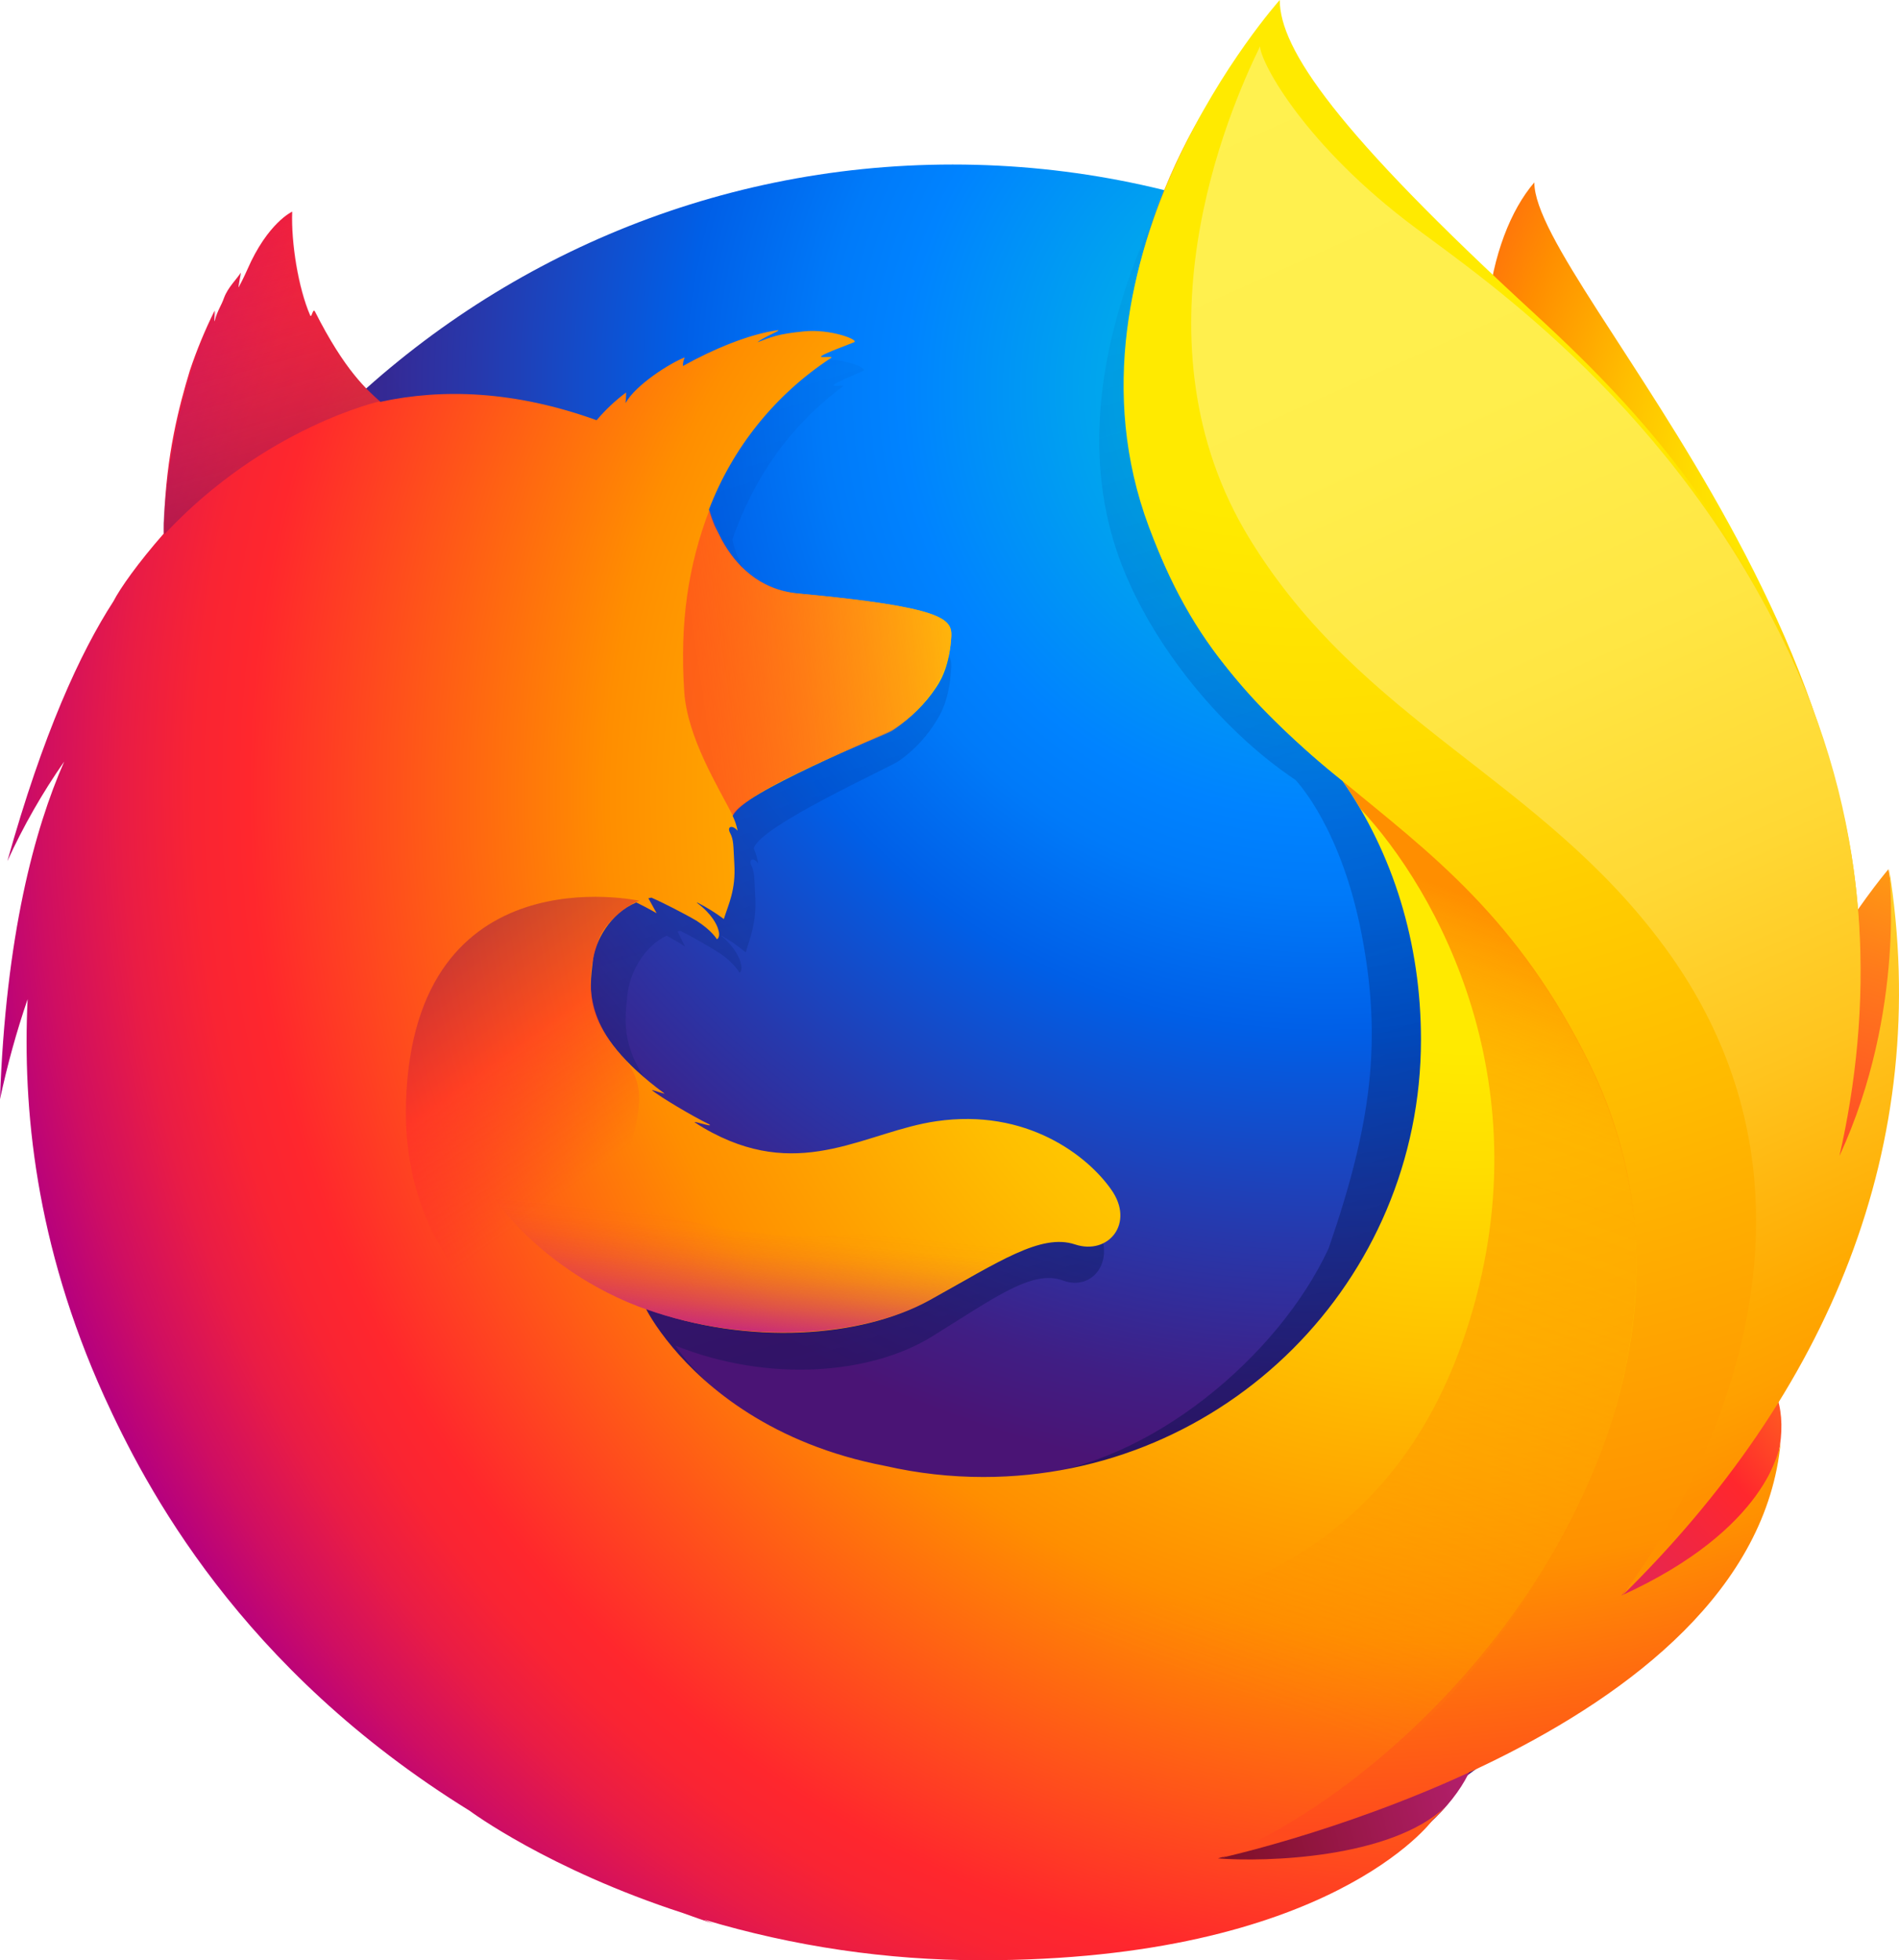 <?xml version="1.0" encoding="utf-8"?>
<!-- Generator: Adobe Illustrator 16.0.0, SVG Export Plug-In . SVG Version: 6.00 Build 0)  -->
<!DOCTYPE svg PUBLIC "-//W3C//DTD SVG 1.1//EN" "http://www.w3.org/Graphics/SVG/1.1/DTD/svg11.dtd">
<svg version="1.1" id="Firefox_-_Large" xmlns="http://www.w3.org/2000/svg" xmlns:xlink="http://www.w3.org/1999/xlink" x="0px"
	 y="0px" width="931.021px" height="960.938px" viewBox="494.18 1.953 931.021 960.938"
	 enable-background="new 494.18 1.953 931.021 960.938" xml:space="preserve">
<title>firefox-logo</title>
<g>
	
		<radialGradient id="SVGID_1_" cx="-15215.778" cy="9492.695" r="450.875" fx="-15244.537" fy="9492.695" gradientTransform="matrix(0.744 0.033 0.049 -1.094 12240.25 11130.229)" gradientUnits="userSpaceOnUse">
		<stop  offset="0.045" style="stop-color:#FFEA00"/>
		<stop  offset="0.12" style="stop-color:#FFDE00"/>
		<stop  offset="0.254" style="stop-color:#FFBF00"/>
		<stop  offset="0.429" style="stop-color:#FF8E00"/>
		<stop  offset="0.769" style="stop-color:#FF272D"/>
		<stop  offset="0.872" style="stop-color:#E0255A"/>
		<stop  offset="0.953" style="stop-color:#CC2477"/>
		<stop  offset="1" style="stop-color:#C42482"/>
	</radialGradient>
	<path fill="url(#SVGID_1_)" d="M1246.411,91.365c-23.386,27.23-34.277,88.515-10.564,150.641s60.059,48.633,82.715,111.985
		c29.905,83.594,15.985,195.888,15.985,195.888s35.951,104.11,61.004-6.478C1451.003,335.684,1246.411,142.517,1246.411,91.365z"/>
	
		<radialGradient id="_Path__1_" cx="-7980.18" cy="9091.664" r="791.229" gradientTransform="matrix(1.196 0 0 -1.196 10688.359 11066.82)" gradientUnits="userSpaceOnUse">
		<stop  offset="0" style="stop-color:#00CCDA"/>
		<stop  offset="0.22" style="stop-color:#0083FF"/>
		<stop  offset="0.261" style="stop-color:#007AF9"/>
		<stop  offset="0.33" style="stop-color:#0060E8"/>
		<stop  offset="0.333" style="stop-color:#005FE7"/>
		<stop  offset="0.438" style="stop-color:#2639AD"/>
		<stop  offset="0.522" style="stop-color:#401E84"/>
		<stop  offset="0.566" style="stop-color:#4A1475"/>
	</radialGradient>
	<path id="_Path_" fill="url(#_Path__1_)" d="M961.047,953.748c239.488,0,433.496-195.058,433.496-435.574
		S1200.535,82.601,961.279,82.601S528.018,277.658,528.018,518.174C527.554,758.923,721.79,953.748,961.047,953.748z"/>
	
		<linearGradient id="SVGID_2_" gradientUnits="userSpaceOnUse" x1="23.66" y1="477.015" x2="-167.778" y2="1103.243" gradientTransform="matrix(0.977 0 0 -0.977 999.052 1179.891)">
		<stop  offset="0" style="stop-color:#000F43;stop-opacity:0.4"/>
		<stop  offset="0.485" style="stop-color:#001962;stop-opacity:0.173"/>
		<stop  offset="1" style="stop-color:#002079;stop-opacity:0"/>
	</linearGradient>
	<path fill="url(#SVGID_2_)" d="M1285.854,786.754c-9.371,6.611-19.201,12.545-29.417,17.757
		c13.532-19.828,26.017-40.352,37.402-61.485c9.238-10.225,17.701-20.164,24.598-30.911c3.356-5.28,7.142-11.796,11.148-19.354
		c24.337-43.848,51.172-114.808,51.933-187.695v-0.176c0.018-1.794,0.028-3.589,0.014-5.386c0.126-18.296-1.744-36.551-5.578-54.441
		c0.195,1.397,0.367,2.794,0.543,4.19c-0.216-1.074-0.397-2.16-0.629-3.236c0.357,1.986,0.645,3.906,0.953,5.843
		c4.975,42.204,1.432,83.371-16.291,113.721c-0.279,0.443-0.566,0.858-0.849,1.292c9.189-46.127,12.264-97.058,2.039-148.047
		c0,0-4.089-24.788-34.547-100.04c-17.531-43.313-48.665-78.824-76.172-104.694c-24.111-29.83-46.01-49.849-58.081-62.559
		c-25.216-26.552-35.784-46.454-40.124-59.44c-3.763-1.887-51.89-48.64-55.713-50.421c-21.007,32.57-87.072,134.448-55.646,229.635
		c14.242,43.137,50.261,87.907,87.956,113.023c1.655,1.891,22.431,24.455,32.311,75.349c10.201,52.58,4.838,93.608-16.158,154.28
		c-24.693,53.228-87.956,105.848-147.191,111.23c-126.637,11.505-172.997-63.582-172.997-63.582
		c45.25,18.091,95.281,14.307,125.707-4.449c30.664-18.97,49.213-33.034,64.268-27.488c14.844,5.521,26.66-10.504,16.057-27.116
		c-16.739-25.782-47.262-39.072-77.539-33.763c-30.696,4.989-58.814,29.306-99.035,5.756c-2.604-1.511-5.123-3.161-7.548-4.943
		c-2.651-1.743,8.619,2.653,5.989,0.672c-7.827-4.252-21.68-13.518-25.273-16.813c-0.599-0.549,6.073,2.128,5.475,1.578
		c-37.607-30.969-32.91-51.889-31.729-65.01c0.946-10.497,7.777-23.948,19.288-29.404c5.56,3.034,9.023,5.351,9.023,5.351
		s-2.371-4.845-3.653-7.398c0.449-0.195,0.879-0.144,1.326-0.334c4.555,2.198,14.626,7.91,19.929,11.394
		c6.906,4.871,9.107,9.215,9.107,9.215s1.818-1.001,0.474-5.249c-0.488-1.742-2.585-7.278-9.426-12.865l0.428,0.048
		c4.095,2.333,7.973,5.026,11.589,8.048c1.929-7.013,5.397-14.335,4.635-27.434c-0.466-9.21-0.251-11.595-1.874-15.151
		c-1.453-3.055,0.814-4.246,3.338-1.074c-0.432-2.485-1.156-4.911-2.156-7.227l0.021-0.238
		c3.149-10.973,66.648-39.513,71.271-42.849c7.595-5.373,13.962-12.297,18.684-20.313c3.532-5.628,6.188-13.523,6.836-25.5
		c0.347-8.637-3.671-14.389-67.878-21.111c-17.56-1.729-27.862-14.453-33.717-26.194c-1.068-2.529-2.157-4.821-3.247-7.111
		c-1.04-2.677-1.876-5.43-2.498-8.233c10.497-30.149,28.135-55.642,54.069-74.902c1.413-1.287-5.646,0.33-4.234-0.957
		c1.647-1.502,12.408-5.837,14.44-6.813c2.482-1.172-10.627-6.738-22.199-5.383c-11.786,1.328-14.289,2.734-20.579,5.401
		c2.61-2.599,10.911-6.005,8.965-5.982c-12.706,1.948-28.495,9.334-41.992,17.699c-0.026-1.457,0.251-2.903,0.815-4.246
		c-6.29,2.668-21.738,13.465-26.235,22.6c0.193-1.751,0.28-3.512,0.26-5.273c-4.792,3.996-9.114,8.523-12.886,13.494l-0.235,0.214
		c-36.482-14.697-68.587-15.648-95.755-9.059c-5.943-5.969-8.847-1.605-22.37-31.317c-0.919-1.789,0.705,1.767,0,0
		c-2.225-5.762,1.356,7.688,0,0c-22.738,17.941-52.656,38.274-67.018,52.627c-0.178,0.572,16.754-4.785,0,0
		c-5.867,1.676-5.469,5.157-6.36,36.621c-0.215,2.386-0.024,5.058-0.218,7.205c-11.473,14.617-19.286,26.995-22.241,33.409
		c-14.837,25.566-31.178,65.422-47.018,128.468c6.986-17.089,15.41-33.555,25.18-49.22c-13.172,33.464-25.905,86.014-28.451,166.938
		c3.187-16.699,7.272-33.214,12.239-49.473c-3.109,67.139,8.469,134.146,33.926,196.349c9.11,22.286,24.18,56.108,49.833,93.164
		c80.599,84.804,194.282,137.598,320.168,137.598C1086.75,935.559,1204.761,878.06,1285.854,786.754z"/>
	
		<radialGradient id="SVGID_3_" cx="-8726.123" cy="7640.459" r="266.884" gradientTransform="matrix(1.19 0.12 0.12 -1.19 10933.714 10766.1)" gradientUnits="userSpaceOnUse">
		<stop  offset="0.003" style="stop-color:#FFEA00"/>
		<stop  offset="0.497" style="stop-color:#FF272D"/>
		<stop  offset="1" style="stop-color:#C42482"/>
	</radialGradient>
	<path fill="url(#SVGID_3_)" d="M1188.613,848.348c159.053-18.418,229.462-182.324,139.044-185.547
		C1245.984,660.19,1113.275,857.039,1188.613,848.348z"/>
	
		<radialGradient id="SVGID_4_" cx="-8750.27" cy="7896.372" r="445.678" gradientTransform="matrix(1.19 0.12 0.12 -1.19 10933.714 10766.1)" gradientUnits="userSpaceOnUse">
		<stop  offset="0.003" style="stop-color:#FFE900"/>
		<stop  offset="0.157" style="stop-color:#FFAF0E"/>
		<stop  offset="0.316" style="stop-color:#FF7A1B"/>
		<stop  offset="0.472" style="stop-color:#FF4E26"/>
		<stop  offset="0.621" style="stop-color:#FF2C2E"/>
		<stop  offset="0.762" style="stop-color:#FF1434"/>
		<stop  offset="0.892" style="stop-color:#FF0538"/>
		<stop  offset="1" style="stop-color:#FF0039"/>
	</radialGradient>
	<path fill="url(#SVGID_4_)" d="M1339.108,629.32c109.43-63.686,80.897-201.25,80.897-201.25s-42.232,49.061-70.923,127.266
		C1320.742,632.776,1273.317,667.785,1339.108,629.32z"/>
	
		<radialGradient id="SVGID_5_" cx="-8687.234" cy="7483.235" r="408.958" gradientTransform="matrix(1.19 0.12 0.12 -1.19 10933.714 10766.1)" gradientUnits="userSpaceOnUse">
		<stop  offset="0.003" style="stop-color:#FF272D"/>
		<stop  offset="0.497" style="stop-color:#C42482"/>
		<stop  offset="0.986" style="stop-color:#620700"/>
	</radialGradient>
	<path fill="url(#SVGID_5_)" d="M991.713,929.748c152.565,48.683,283.691-71.504,202.864-111.641
		C1121.09,781.91,919.301,906.729,991.713,929.748z"/>
	
		<radialGradient id="SVGID_6_" cx="198.199" cy="812.168" r="782.18" fx="226.177" fy="798.339" gradientTransform="matrix(0.977 0 0 -0.977 999.052 1179.891)" gradientUnits="userSpaceOnUse">
		<stop  offset="0.156" style="stop-color:#FFEA00"/>
		<stop  offset="0.231" style="stop-color:#FFDE00"/>
		<stop  offset="0.365" style="stop-color:#FFBF00"/>
		<stop  offset="0.541" style="stop-color:#FF8E00"/>
		<stop  offset="0.763" style="stop-color:#FF272D"/>
		<stop  offset="0.796" style="stop-color:#F92433"/>
		<stop  offset="0.841" style="stop-color:#E91C45"/>
		<stop  offset="0.893" style="stop-color:#CF0E62"/>
		<stop  offset="0.935" style="stop-color:#B5007F"/>
	</radialGradient>
	<path fill="url(#SVGID_6_)" d="M1350.478,687.729c3.711-5.237,8.73-22.007,13.164-29.503
		c26.936-43.479,27.126-78.147,27.126-78.941c16.269-81.269,14.793-114.453,4.785-175.823
		c-8.058-49.414-43.283-120.207-73.799-154.297c-31.445-35.122-9.291-23.679-39.738-49.334
		c-26.687-29.583-52.562-58.878-66.653-70.659c-101.832-85.134-99.531-103.217-97.57-106.3c-0.331,0.362-0.817,0.9-1.438,1.604
		c-1.206-4.808-2.058-8.851-2.058-8.851s-55.664,55.664-67.383,148.438c-7.65,60.567,15.022,123.707,47.852,164.063
		c17.095,20.914,36.414,39.905,57.617,56.641v-0.025c24.805,35.622,38.457,79.579,38.457,126.864
		c0,118.402-96.036,214.386-214.504,214.386c-16.146,0.009-32.241-1.8-47.982-5.39c-55.895-10.652-88.172-38.849-104.27-57.99
		c-9.226-10.971-13.148-18.968-13.148-18.968c50.081,17.94,105.455,14.188,139.129-4.412c33.935-18.813,54.467-32.76,71.13-27.261
		c16.426,5.475,29.503-10.417,17.773-26.891c-11.495-16.45-41.406-40.01-85.818-33.482c-33.974,4.948-65.095,29.063-109.609,5.708
		c-2.867-1.489-5.655-3.126-8.354-4.902c-2.935-1.729,9.539,2.632,6.628,0.666c-8.662-4.217-23.997-13.406-27.972-16.674
		c-0.663-0.544,6.722,2.11,6.055,1.563c-41.622-30.712-36.426-51.458-35.116-64.471c1.048-10.41,8.607-23.75,21.347-29.16
		c6.152,3.009,9.986,5.306,9.986,5.306s-2.625-4.805-4.044-7.337c0.497-0.189,0.971-0.142,1.465-0.331
		c5.041,2.18,16.188,7.841,22.057,11.299c7.644,4.831,10.08,9.139,10.08,9.139s2.013-0.992,0.523-5.205
		c-0.544-1.728-2.86-7.218-10.432-12.759l0.474,0.048c4.494,2.291,8.785,4.961,12.826,7.981c2.135-6.954,5.975-14.216,5.13-27.206
		c-0.516-9.133-0.277-11.499-2.074-15.025c-1.608-3.027,0.902-4.211,3.693-1.063c-0.483-2.483-1.285-4.894-2.387-7.171l0.024-0.236
		c3.486-10.882,73.765-39.185,78.88-42.493c8.243-5.174,15.292-12.041,20.679-20.146c3.906-5.581,6.85-13.411,7.566-25.288
		c0.24-5.352-1.407-9.587-20.02-13.638c-11.171-2.432-28.453-4.798-55.11-7.299c-19.434-1.715-30.837-14.332-37.316-25.977
		c-1.183-2.509-2.388-4.785-3.594-7.053c-1.146-2.64-2.071-5.371-2.765-8.164c11.629-30.443,32.572-56.438,59.843-74.28
		c1.563-1.277-6.25,0.327-4.688-0.949c1.824-1.489,13.733-5.788,15.983-6.757c2.747-1.158-11.762-6.68-24.569-5.338
		c-13.044,1.317-15.814,2.711-22.776,5.357c2.89-2.577,12.076-5.957,9.923-5.933c-14.063,1.932-31.543,9.257-46.484,17.552
		c-0.027-1.454,0.281-2.896,0.902-4.211c-6.962,2.646-24.06,13.354-29.037,22.412c0.214-1.734,0.31-3.481,0.287-5.229
		c-5.242,3.907-10.025,8.396-14.258,13.379l-0.261,0.213c-40.378-14.575-75.91-15.519-105.979-8.984
		c-6.578-5.919-17.154-14.869-32.121-44.336c-1.017-1.774-1.563,3.667-2.344,1.915c-5.815-13.489-9.329-35.59-8.752-50.826
		c0,0-12.029,5.482-21.985,28.379c-1.849,4.116-3.034,6.387-4.219,8.657c-0.545,0.662,1.235-7.52,0.951-7.074
		c-1.73,2.93-6.207,7.023-8.175,12.322c-1.352,3.927-3.247,6.126-4.457,11.023l-0.284,0.449c-0.098-1.443,0.358-5.938,0.026-5.017
		c-4.666,9.428-8.683,19.165-12.02,29.142c-5.36,17.623-11.601,41.611-12.59,72.817c-0.238,2.366-0.026,5.016-0.241,7.146
		c-12.695,14.496-21.346,26.771-24.616,33.133c-16.413,25.362-34.499,64.888-52.031,127.41
		c7.801-17.079,17.128-33.418,27.869-48.817c-14.579,33.187-28.672,85.301-31.489,165.557c3.539-16.608,8.063-32.991,13.547-49.063
		c-2.518,53.516,3.716,119.863,37.548,194.72c20.088,44.03,66.329,133.446,179.316,203.223l-0.01,0.007
		c0,0,38.438,28.613,104.509,50.058c4.883,1.771,9.829,3.516,14.877,5.208c-1.584-0.64-3.116-1.313-4.604-2.004
		c43.978,13.177,89.638,19.887,135.547,19.922c171.074,0.146,221.529-68.555,221.529-68.555s-0.178,0.134-0.501,0.368
		c2.414-2.272,4.739-4.635,6.976-7.087c-26.991,25.488-88.589,27.18-111.621,25.341c39.28-11.536,65.128-21.295,115.405-40.546
		c5.884-2.181,11.899-4.668,18.049-7.461c0.665-0.293,1.336-0.61,2.004-0.914c1.22-0.568,2.428-1.105,3.659-1.703
		c24.496-11.544,47.53-25.964,68.615-42.956c50.488-40.332,61.474-79.646,67.216-105.566c-0.801,2.484-3.296,8.276-5.049,12.027
		c-13.003,27.814-41.837,44.882-73.152,59.52c14.901-19.552,28.721-39.906,41.395-60.971
		C1339.655,714.248,1342.845,698.387,1350.478,687.729z"/>
	
		<radialGradient id="SVGID_7_" cx="139.35" cy="1204.92" r="923.617" gradientTransform="matrix(0.977 0 0 -0.977 999.052 1179.891)" gradientUnits="userSpaceOnUse">
		<stop  offset="0.279" style="stop-color:#FFEA00"/>
		<stop  offset="0.402" style="stop-color:#FFDD00"/>
		<stop  offset="0.63" style="stop-color:#FFBA00"/>
		<stop  offset="0.856" style="stop-color:#FF9100"/>
		<stop  offset="0.933" style="stop-color:#FF6711"/>
		<stop  offset="0.994" style="stop-color:#FF4A1D"/>
	</radialGradient>
	<path fill="url(#SVGID_7_)" d="M1289.024,784.162c20.586-22.696,39.072-48.656,53.075-78.094
		c36.035-75.764,91.75-201.738,47.869-333.307c-34.681-103.987-82.297-160.848-142.755-216.393
		c-98.188-90.201-125.61-130.47-125.61-154.416c0,0-113.368,126.376-64.201,258.185s149.863,126.977,216.483,264.525
		c78.394,161.86-63.427,338.49-180.707,387.928c7.181-1.595,260.713-58.968,274.037-203.986
		C1366.914,711.271,1361.201,751.381,1289.024,784.162z"/>
	
		<linearGradient id="SVGID_8_" gradientUnits="userSpaceOnUse" x1="-9408.779" y1="7797.511" x2="-9124.419" y2="7869.995" gradientTransform="matrix(1.19 0.12 0.12 -1.19 10933.714 10766.1)">
		<stop  offset="0" style="stop-color:#C42482;stop-opacity:0.5"/>
		<stop  offset="0.474" style="stop-color:#FF272D;stop-opacity:0.5"/>
		<stop  offset="0.486" style="stop-color:#FF2C2C;stop-opacity:0.513"/>
		<stop  offset="0.675" style="stop-color:#FF7A1A;stop-opacity:0.72"/>
		<stop  offset="0.829" style="stop-color:#FFB20D;stop-opacity:0.871"/>
		<stop  offset="0.942" style="stop-color:#FFD605;stop-opacity:0.964"/>
		<stop  offset="1" style="stop-color:#FFE302"/>
	</linearGradient>
	<path fill="url(#SVGID_8_)" d="M960.578,313.841c0.384-8.564-4.059-14.316-74.885-20.96c-29.14-2.69-40.298-29.623-43.699-40.958
		c-10.361,26.919-14.64,55.166-12.34,89.333c1.572,22.383,16.61,46.407,23.799,60.513c0,0,1.598-2.076,2.335-2.844
		c13.536-14.093,70.25-35.565,75.578-38.614C937.239,356.601,959.592,340.269,960.578,313.841z"/>
	
		<linearGradient id="SVGID_9_" gradientUnits="userSpaceOnUse" x1="-324.555" y1="2233.959" x2="-379.127" y2="2373.807" gradientTransform="matrix(0.972 0.098 0.098 -0.972 731.724 2458.101)">
		<stop  offset="0" style="stop-color:#891551;stop-opacity:0.6"/>
		<stop  offset="1" style="stop-color:#C42482;stop-opacity:0"/>
	</linearGradient>
	<path fill="url(#SVGID_9_)" d="M648.783,154.757c-1.017-1.775-1.563,3.666-2.344,1.915c-5.815-13.489-9.354-35.352-8.516-50.803
		c0,0-12.029,5.482-21.985,28.379c-1.849,4.116-3.034,6.387-4.219,8.657c-0.545,0.662,1.235-7.52,0.951-7.074
		c-1.729,2.93-6.206,7.023-8.15,12.085c-1.612,4.14-3.271,6.362-4.505,11.496c-0.38,1.396,0.383-6.175,0.051-5.253
		c-23.155,44.751-27.575,112.416-25.135,109.555c49.295-52.637,105.786-65.12,105.786-65.12
		C674.707,194.166,661.647,181.382,648.783,154.757L648.783,154.757z"/>
	
		<linearGradient id="SVGID_10_" gradientUnits="userSpaceOnUse" x1="-547.986" y1="433.052" x2="-453.878" y2="326.164" gradientTransform="matrix(0.972 0.098 0.098 -0.972 1199.629 934.262)">
		<stop  offset="0.005" style="stop-color:#891551;stop-opacity:0.5"/>
		<stop  offset="0.484" style="stop-color:#FF272D;stop-opacity:0.5"/>
		<stop  offset="1" style="stop-color:#FF272D;stop-opacity:0"/>
	</linearGradient>
	<path fill="url(#SVGID_10_)" d="M835.824,705.176c-68.09-29.071-145.5-70.073-142.578-163.221
		c3.979-122.675,114.399-98.429,114.399-98.429c-4.167,1.015-15.308,8.947-19.256,17.402c-4.173,10.573-11.786,34.449,11.28,59.473
		c36.22,39.25-74.414,93.121,96.351,194.89c4.307,2.344-40.03-1.396-60.194-10.115H835.824z"/>
	
		<linearGradient id="SVGID_11_" gradientUnits="userSpaceOnUse" x1="-369.964" y1="247.3" x2="-369.897" y2="322.081" gradientTransform="matrix(0.972 0.098 0.098 -0.972 1199.629 934.262)">
		<stop  offset="0" style="stop-color:#C42482"/>
		<stop  offset="0.083" style="stop-color:#C42482;stop-opacity:0.81"/>
		<stop  offset="0.206" style="stop-color:#C42482;stop-opacity:0.565"/>
		<stop  offset="0.328" style="stop-color:#C42482;stop-opacity:0.362"/>
		<stop  offset="0.447" style="stop-color:#C42482;stop-opacity:0.204"/>
		<stop  offset="0.562" style="stop-color:#C42482;stop-opacity:0.091"/>
		<stop  offset="0.673" style="stop-color:#C42482;stop-opacity:0.023"/>
		<stop  offset="0.773" style="stop-color:#C42482;stop-opacity:0"/>
	</linearGradient>
	<path fill="url(#SVGID_11_)" d="M811.635,644.043c48.283,16.804,104.531,13.856,138.206-4.744
		c22.544-12.55,51.465-32.65,69.26-27.688c-15.407-6.09-27.076-8.936-41.113-9.631c-2.391,0-5.256-0.051-7.859-0.313
		c-5.141-0.017-10.279,0.265-15.388,0.843c-8.691,0.799-18.326,6.282-27.085,5.402c-0.474-0.048,8.496-3.686,7.767-3.521
		c-4.641,0.968-9.683,1.177-15.01,1.837c-3.386,0.377-6.298,0.801-9.659,0.94c-100.568,8.528-185.563-54.505-185.563-54.505
		C717.955,577.029,757.578,625.223,811.635,644.043L811.635,644.043z"/>
	
		<linearGradient id="SVGID_12_" gradientUnits="userSpaceOnUse" x1="103.541" y1="1170.088" x2="409.197" y2="486.593" gradientTransform="matrix(0.977 0 0 -0.977 999.052 1179.891)">
		<stop  offset="0" style="stop-color:#FFF14F"/>
		<stop  offset="0.268" style="stop-color:#FFEE4C"/>
		<stop  offset="0.452" style="stop-color:#FFE643"/>
		<stop  offset="0.612" style="stop-color:#FFD834"/>
		<stop  offset="0.757" style="stop-color:#FFC41E"/>
		<stop  offset="0.892" style="stop-color:#FFAB02"/>
		<stop  offset="0.902" style="stop-color:#FFA900"/>
		<stop  offset="0.949" style="stop-color:#FFA000"/>
		<stop  offset="1" style="stop-color:#FF9100"/>
	</linearGradient>
	<path fill="url(#SVGID_12_)" d="M1288.846,784.811c101.721-99.873,153.186-221.274,131.429-357.44c0,0,8.691,69.824-24.266,141.238
		c15.833-69.72,17.676-156.361-24.39-246.082c-56.146-119.757-148.484-182.771-183.737-209.061
		c-53.413-39.833-75.555-80.39-75.954-88.759c-15.956,32.692-64.225,144.727-5.186,241.211
		c55.313,90.395,142.446,117.226,203.445,200.144C1422.565,618.815,1288.846,784.811,1288.846,784.811z"/>
	
		<linearGradient id="SVGID_13_" gradientUnits="userSpaceOnUse" x1="163.897" y1="776.998" x2="19.11" y2="388.248" gradientTransform="matrix(0.977 0 0 -0.977 999.052 1179.891)">
		<stop  offset="0" style="stop-color:#FF8E00"/>
		<stop  offset="0.04" style="stop-color:#FF8E00;stop-opacity:0.858"/>
		<stop  offset="0.084" style="stop-color:#FF8E00;stop-opacity:0.729"/>
		<stop  offset="0.13" style="stop-color:#FF8E00;stop-opacity:0.628"/>
		<stop  offset="0.178" style="stop-color:#FF8E00;stop-opacity:0.557"/>
		<stop  offset="0.227" style="stop-color:#FF8E00;stop-opacity:0.514"/>
		<stop  offset="0.282" style="stop-color:#FF8E00;stop-opacity:0.5"/>
		<stop  offset="0.389" style="stop-color:#FF8E00;stop-opacity:0.478"/>
		<stop  offset="0.524" style="stop-color:#FF8E00;stop-opacity:0.416"/>
		<stop  offset="0.676" style="stop-color:#FF8E00;stop-opacity:0.314"/>
		<stop  offset="0.838" style="stop-color:#FF8E00;stop-opacity:0.172"/>
		<stop  offset="1" style="stop-color:#FF8E00;stop-opacity:0"/>
	</linearGradient>
	<path fill="url(#SVGID_13_)" d="M1274.271,524.952c-35.549-73.438-79.918-105.47-121.889-140.187
		c4.883,6.836,6.086,9.251,8.789,13.672c36.94,39.371,91.413,135.406,51.865,255.964c-74.442,226.929-372.21,120.068-403.428,90.051
		c12.629,131.337,232.457,194.185,375.586,109.014C1266.641,776.367,1332.527,645.301,1274.271,524.952z"/>
</g>
</svg>
